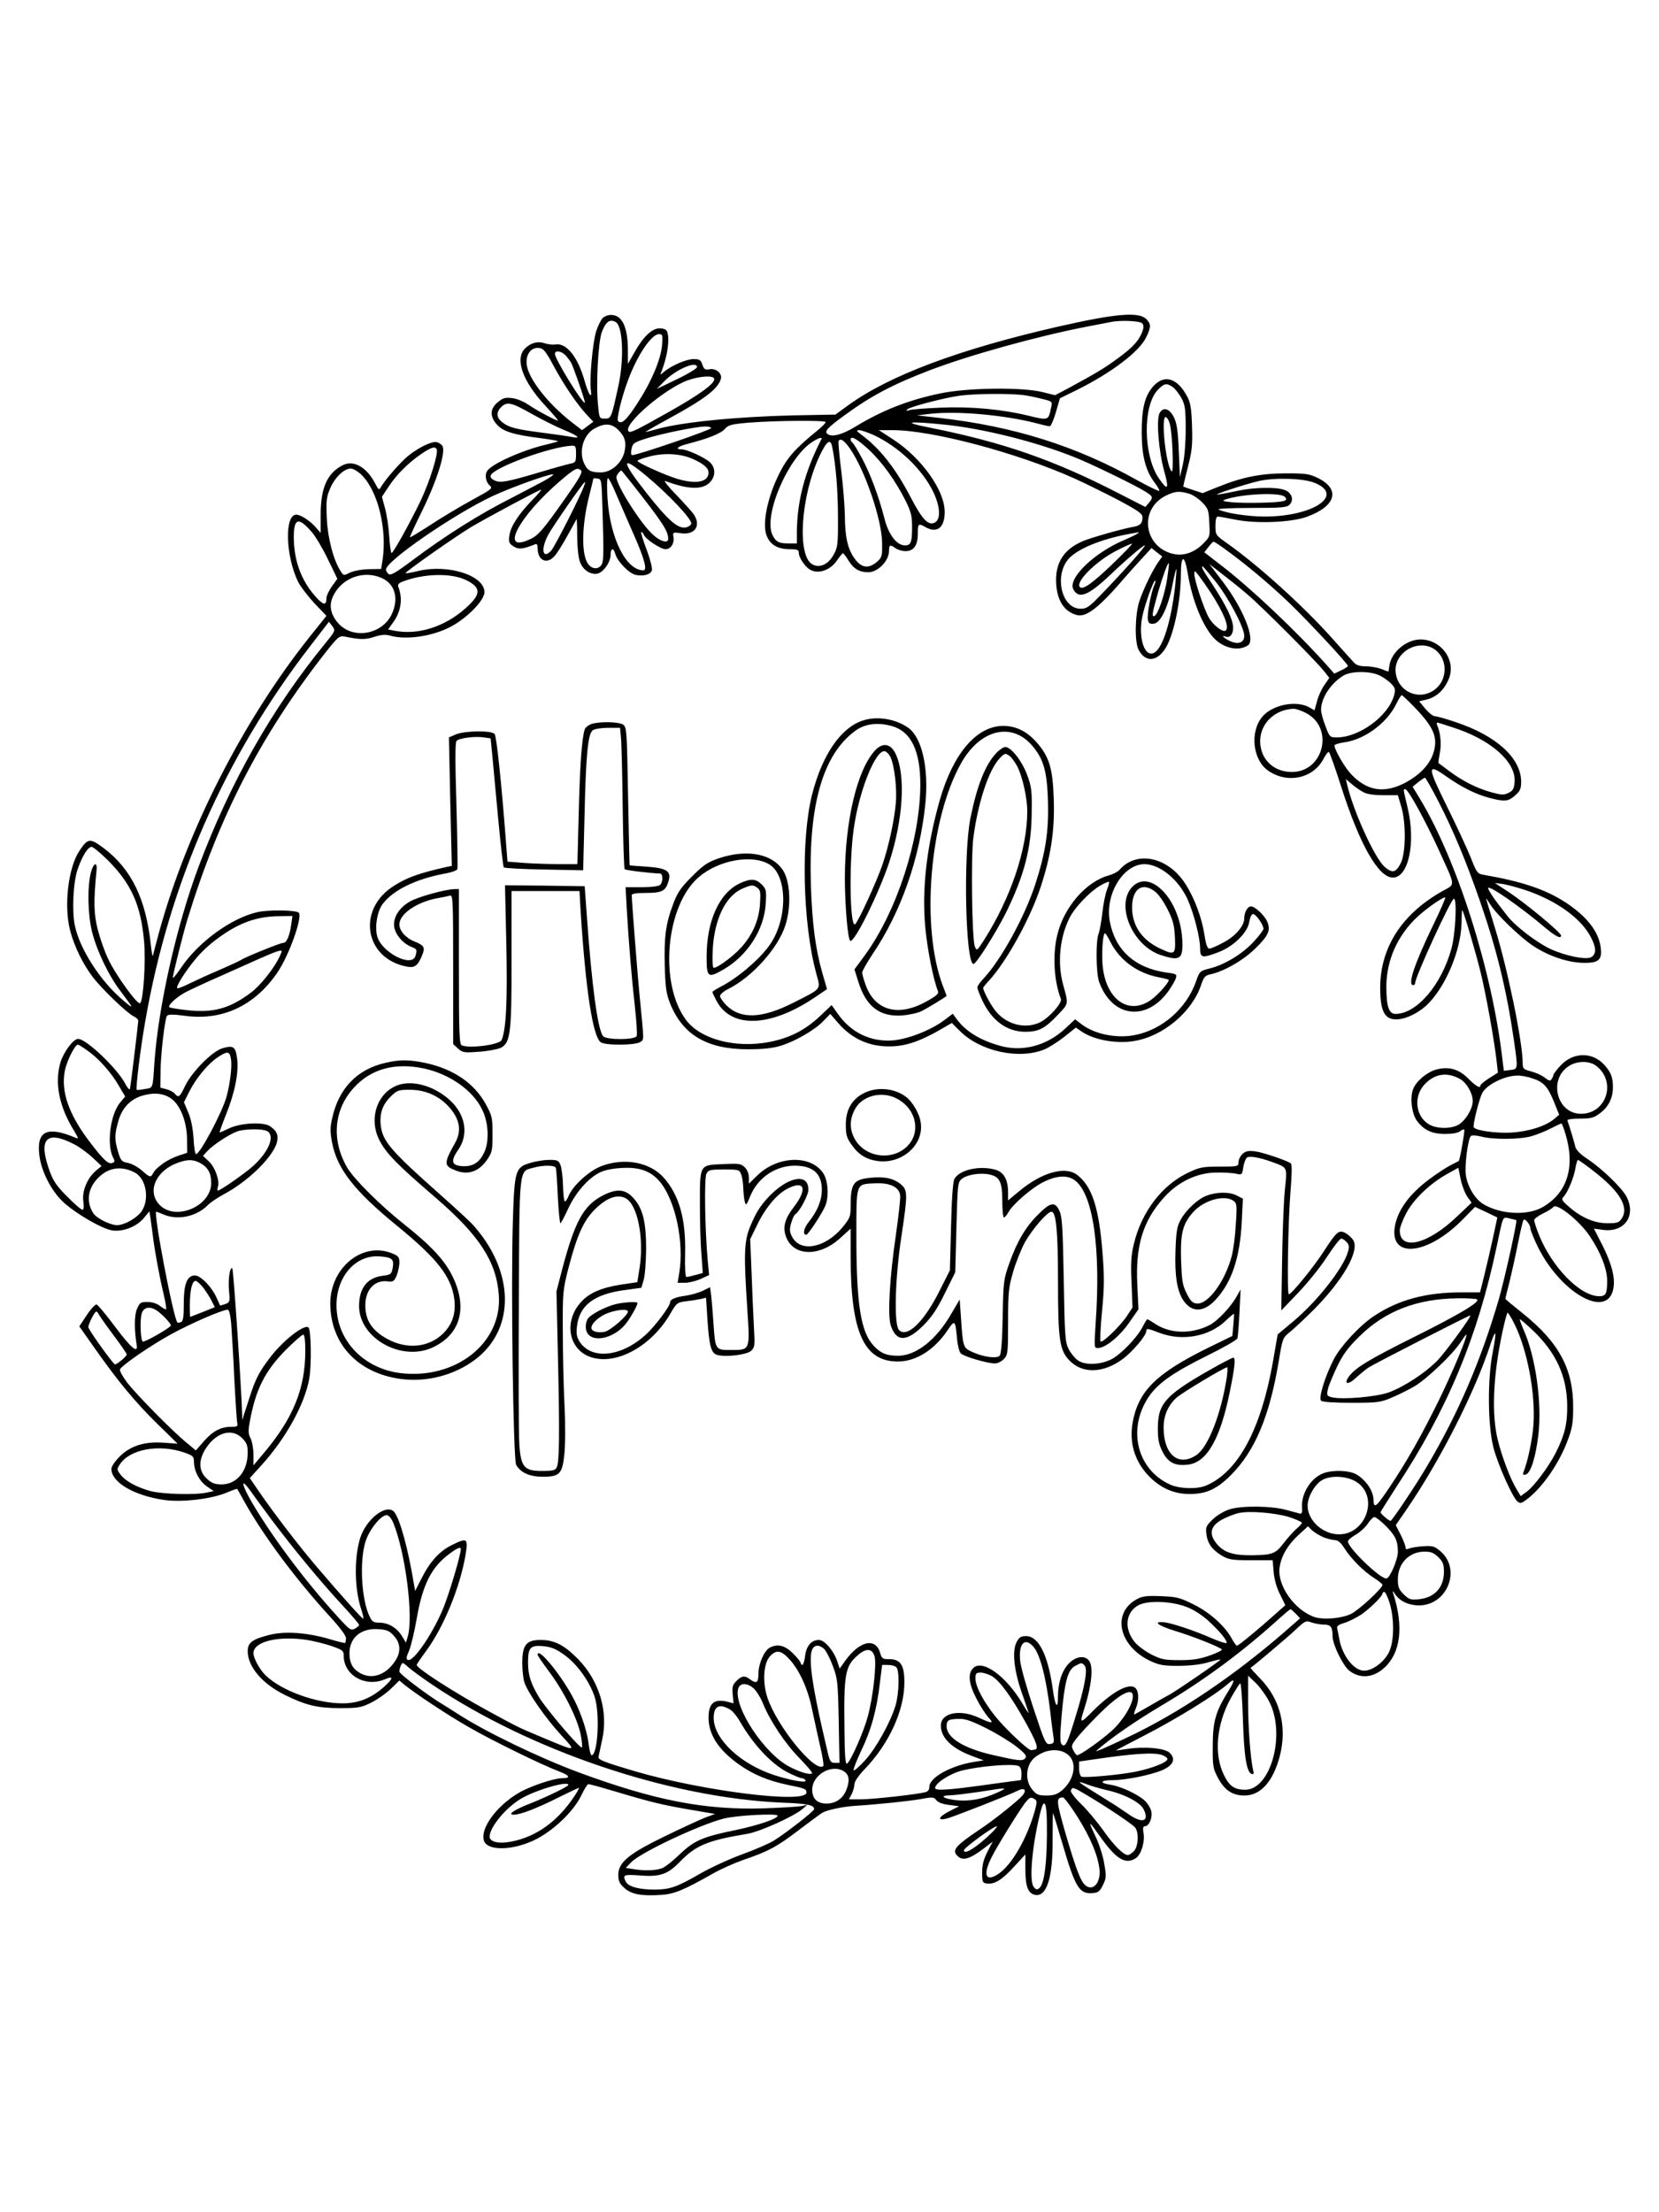 <?xml version="1.0" standalone="no"?>
<!DOCTYPE svg PUBLIC "-//W3C//DTD SVG 20010904//EN"
 "http://www.w3.org/TR/2001/REC-SVG-20010904/DTD/svg10.dtd">
<svg version="1.0" xmlns="http://www.w3.org/2000/svg"
 width="864pt" height="1152pt" viewBox="0 0 864 1152"
 preserveAspectRatio="xMidYMid meet">

<g transform="translate(0,1152) scale(0.1,-0.1)"
fill="#000000" stroke="none">
<path d="M3138 9863 c-9 -10 -24 -40 -33 -68 -18 -55 -36 -249 -28 -305 8 -53
-12 -26 -32 45 -36 128 -96 202 -154 191 -13 -2 -37 1 -53 6 -37 13 -74 3
-104 -27 -54 -54 -12 -172 108 -300 38 -41 67 -75 64 -75 -13 0 -111 53 -155
83 -25 17 -62 32 -85 34 -35 4 -47 1 -74 -22 -40 -33 -42 -72 -6 -114 31 -37
88 -55 224 -72 55 -7 98 -15 96 -17 -2 -2 -31 -10 -65 -18 -84 -19 -207 -68
-264 -104 -39 -25 -47 -35 -47 -60 0 -18 8 -37 19 -47 19 -16 15 -19 -93 -78
-62 -34 -159 -92 -215 -129 -57 -37 -105 -66 -106 -64 -2 2 28 66 66 143 76
156 122 303 103 333 -6 9 -20 18 -32 20 -25 4 -93 -29 -145 -71 -37 -29 -120
-123 -143 -163 -10 -17 -12 -16 -29 16 -44 87 -114 127 -171 97 -80 -41 -113
-117 -114 -252 l0 -100 -23 26 c-30 36 -81 69 -104 69 -62 0 -56 -214 9 -349
12 -24 50 -74 84 -111 l64 -67 -91 -114 c-343 -432 -633 -1001 -778 -1524 -16
-60 -32 -119 -34 -130 -2 -11 -7 12 -11 50 -25 242 -101 400 -247 509 -70 53
-82 51 -125 -14 -59 -88 -82 -287 -49 -415 22 -84 67 -176 119 -244 50 -65
179 -188 213 -204 13 -6 23 -16 23 -23 0 -13 -38 -327 -43 -354 -2 -8 -13 4
-25 27 -42 80 -203 233 -245 233 -25 0 -75 -67 -92 -122 -32 -107 -7 -231 71
-357 23 -38 24 -43 8 -36 -149 63 -205 36 -189 -92 9 -74 52 -165 107 -225 55
-62 218 -159 276 -166 57 -6 124 21 161 65 l29 35 6 -38 c3 -22 8 -61 12 -89
9 -76 34 -211 55 -299 10 -44 17 -82 14 -84 -2 -2 -16 5 -31 17 -17 13 -41 21
-66 21 -36 0 -40 -3 -55 -37 -14 -34 -14 -109 -1 -188 7 -46 -30 -14 -111 94
-47 63 -91 116 -98 118 -6 2 -29 -22 -51 -55 l-39 -59 81 -115 c121 -172 212
-282 328 -395 l103 -101 -70 5 c-101 8 -176 -16 -232 -72 -24 -24 -43 -52 -43
-64 0 -70 117 -139 275 -162 91 -13 239 4 320 36 32 14 60 23 60 22 1 -1 17
-29 35 -62 99 -179 271 -410 449 -604 58 -64 85 -101 83 -115 -1 -11 -3 -21
-5 -22 -1 -1 -40 8 -86 22 -115 33 -229 41 -309 20 -88 -22 -112 -40 -112 -84
0 -81 75 -170 195 -229 107 -53 170 -68 285 -68 95 0 111 3 162 28 32 16 78
48 103 72 l45 44 27 -23 c60 -48 224 -157 338 -222 120 -69 377 -195 468 -229
55 -21 61 -35 14 -35 -43 0 -167 -42 -225 -76 -118 -69 -204 -189 -181 -251
19 -51 143 -50 256 2 98 45 210 150 251 237 15 31 31 57 36 57 6 1 69 -17 140
-38 187 -56 245 -70 391 -95 l129 -22 -49 -18 c-28 -11 -122 -54 -210 -97
-190 -92 -245 -137 -245 -202 0 -31 6 -45 30 -67 36 -34 88 -44 187 -38 72 4
118 22 275 111 42 24 114 56 160 72 130 44 176 69 292 158 60 45 113 85 120
88 25 14 105 31 166 35 127 8 286 25 349 36 57 11 65 10 77 -6 8 -11 32 -21
66 -25 l53 -7 -53 -27 c-58 -30 -62 -51 -8 -36 42 12 325 123 366 144 36 19
50 3 23 -27 -26 -29 -147 -126 -218 -173 -131 -88 -149 -110 -118 -140 26 -27
64 -16 136 39 l47 36 -27 -52 c-20 -39 -28 -68 -28 -108 0 -50 2 -55 23 -58
41 -6 80 18 142 86 l60 65 0 -76 c0 -88 13 -125 48 -134 63 -15 96 89 94 295
0 74 1 132 2 130 2 -1 24 -74 50 -162 67 -229 88 -261 159 -254 26 2 36 10 51
42 18 36 18 46 7 110 -6 39 -27 105 -47 146 -40 85 -37 84 35 -17 78 -108 126
-134 178 -98 27 19 47 87 38 132 -4 24 -2 33 8 33 21 0 40 44 33 77 -4 17 -19
42 -34 56 -35 33 -125 75 -179 83 -60 9 -53 24 11 24 68 0 197 26 259 52 57
25 72 58 39 90 -25 25 -135 35 -225 20 -31 -5 -56 -8 -55 -7 2 2 64 34 139 73
181 93 379 216 446 275 35 31 35 17 1 -38 -67 -107 -82 -159 -82 -285 -1 -107
1 -119 27 -168 34 -64 75 -92 138 -92 84 0 149 72 184 205 39 152 3 296 -102
404 -29 30 -52 55 -50 56 9 4 193 159 234 198 50 47 54 49 84 38 18 -6 47 -11
64 -11 36 0 45 -13 45 -62 0 -41 54 -152 87 -178 54 -42 122 -38 179 12 89 79
106 216 49 393 -4 13 0 10 11 -7 24 -36 71 -58 124 -58 146 0 221 185 114 280
-34 29 -41 31 -93 28 -31 -2 -64 -8 -73 -12 -13 -6 -18 -4 -18 6 0 8 -11 37
-25 65 l-26 51 54 78 c177 258 356 611 437 857 12 38 24 66 27 63 3 -3 -3 -47
-13 -98 -28 -139 -26 -383 4 -497 24 -91 99 -258 125 -280 15 -12 21 -10 51
13 80 61 167 187 211 307 23 61 28 91 28 169 1 200 -73 339 -264 492 -49 39
-89 72 -89 75 0 3 9 41 21 86 11 45 31 135 44 200 13 65 26 122 30 125 8 8 35
-26 35 -44 0 -7 13 -41 29 -76 117 -257 376 -407 404 -234 9 54 -10 126 -57
220 l-45 88 44 -6 c113 -17 178 71 126 172 -24 46 -127 146 -204 197 -38 25
-59 47 -63 64 -5 23 -31 109 -41 136 -2 6 24 10 65 10 60 0 73 4 106 29 44 33
66 79 66 135 0 52 -11 79 -47 118 -63 67 -162 64 -227 -7 -20 -22 -36 -43 -36
-48 0 -4 -4 -13 -9 -21 -7 -12 -14 -10 -37 8 -15 12 -47 26 -71 32 -39 10 -43
14 -43 43 0 111 -79 493 -145 706 -25 80 -45 147 -45 150 0 3 9 -10 20 -28 32
-53 160 -176 228 -220 82 -53 180 -85 260 -86 79 -1 97 16 88 82 -11 82 -72
160 -183 233 -105 68 -227 109 -424 143 -35 6 -38 10 -69 89 -18 45 -73 164
-123 265 -105 212 -106 230 -5 159 81 -57 153 -93 225 -112 80 -21 98 -19 134
13 27 24 31 35 31 75 -3 121 -130 236 -339 306 -50 17 -99 31 -109 31 -11 0
-33 18 -51 39 l-32 39 42 10 c49 13 89 50 112 106 40 96 -38 206 -147 206 -73
0 -151 -65 -162 -135 -2 -16 -5 -31 -5 -32 -1 -1 -17 5 -36 13 -19 7 -55 14
-80 14 -31 0 -51 6 -62 18 -10 11 -63 69 -117 130 -149 167 -385 380 -547 494
-58 41 -59 43 -59 90 0 30 4 48 12 48 6 0 47 -7 91 -16 109 -22 288 -15 371
14 153 55 179 143 61 202 -45 22 -62 25 -165 25 -132 0 -229 -19 -355 -70
l-82 -33 -49 16 c-27 9 -50 17 -51 18 -2 0 9 45 23 100 22 85 25 116 22 214
-3 93 -8 123 -25 155 -52 98 -121 118 -179 51 -43 -50 -59 -117 -58 -246 1
-117 21 -194 70 -257 14 -19 24 -37 21 -39 -3 -3 -54 22 -114 55 -319 179
-644 281 -1033 325 l-115 13 70 8 c139 16 386 -6 552 -49 33 -9 65 -16 70 -16
6 0 20 33 32 73 l21 73 88 43 c179 89 325 199 361 274 27 55 26 71 -1 97 -40
37 -160 27 -458 -41 -515 -118 -876 -253 -1092 -409 l-67 -49 -218 -4 c-300
-7 -591 -36 -717 -73 -27 -8 -52 -14 -55 -14 -3 0 52 32 122 70 187 102 255
154 271 206 9 29 -25 58 -60 51 -22 -4 -28 0 -36 24 -9 25 -15 29 -47 29 -37
0 -117 -35 -155 -68 -18 -16 -19 -16 -11 3 32 83 44 169 29 209 -4 10 -18 16
-39 16 -40 0 -86 -44 -132 -127 l-33 -58 0 70 c0 122 -30 185 -88 185 -16 0
-36 -8 -44 -17z m70 -21 c36 -23 43 -196 12 -334 -36 -165 -37 -168 -70 -168
-28 0 -29 2 -35 66 -12 104 0 332 19 384 21 56 43 71 74 52z m2741 -6 c8 -10
8 -21 1 -41 -18 -48 -48 -82 -123 -137 -70 -52 -114 -79 -262 -159 l-70 -37
-65 16 c-106 27 -395 23 -535 -7 -167 -35 -301 -88 -444 -175 -64 -39 -117
-53 -140 -37 -20 13 -5 31 84 96 140 103 256 164 450 238 208 79 558 176 815
226 58 11 114 22 125 24 50 11 153 6 164 -7z m-2501 -114 c-7 -76 -57 -193
-129 -303 -58 -89 -82 -110 -100 -92 -9 9 16 116 51 211 49 133 123 242 162
242 19 0 20 -5 16 -58z m-565 -107 c55 -102 124 -203 174 -256 l33 -35 -29
-22 -30 -22 -53 41 c-125 97 -227 228 -235 301 -6 53 23 91 65 86 22 -2 35
-18 75 -93z m64 53 c11 -13 23 -29 27 -36 12 -21 76 -206 72 -209 -10 -10
-156 227 -156 254 0 21 35 15 57 -9z m683 -60 c-1 -7 -48 -36 -105 -63 l-104
-50 37 38 c60 63 173 111 172 75z m90 -62 c0 -25 -74 -79 -231 -168 -172 -97
-206 -114 -215 -105 -34 33 186 223 309 267 65 23 137 26 137 6z m2388 -42
c12 -8 32 -34 45 -57 19 -37 22 -57 22 -162 0 -71 -6 -146 -15 -185 l-15 -65
-6 136 c-4 104 -10 145 -25 175 -23 47 -56 57 -75 23 -18 -34 -5 -197 24 -302
27 -97 19 -106 -29 -36 -80 119 -83 375 -5 458 33 35 47 38 79 15z m-767 -43
c31 -5 75 -15 98 -21 41 -11 42 -12 35 -43 -14 -67 -13 -67 -117 -42 -140 34
-299 49 -461 42 -77 -3 -150 -9 -161 -13 -14 -5 -17 -4 -10 4 12 13 186 59
270 71 83 12 278 13 346 2z m-2572 -96 c53 -30 126 -66 161 -81 78 -31 101
-50 50 -40 -19 4 -87 14 -150 22 -142 18 -180 28 -214 55 -31 24 -33 52 -6 79
30 30 53 25 159 -35z m3323 -51 c14 -49 22 -261 10 -249 -30 28 -58 292 -30
283 7 -3 16 -18 20 -34z m-1792 8 c0 -5 -19 -24 -42 -43 -118 -96 -160 -143
-204 -234 -55 -114 -82 -239 -65 -303 15 -54 56 -82 124 -82 38 0 47 -3 47
-17 0 -30 38 -83 68 -94 43 -17 98 5 130 51 15 22 29 39 32 39 3 0 16 -17 29
-38 27 -44 57 -61 104 -61 50 1 107 60 107 111 0 32 6 35 34 14 11 -8 34 -15
52 -15 43 0 64 30 64 92 0 52 3 54 40 33 60 -34 100 -3 100 79 0 112 -120 281
-269 378 l-74 48 72 0 c205 0 645 -117 943 -250 58 -26 163 -78 232 -114 103
-55 126 -71 126 -89 0 -34 -12 -45 -55 -52 -54 -10 -210 -54 -253 -72 -96 -40
-142 -106 -142 -202 0 -101 39 -166 109 -184 49 -12 114 38 247 193 22 25 41
47 44 50 3 3 26 28 51 56 l46 50 28 -22 28 -22 -20 -28 c-30 -42 -78 -141 -99
-204 -23 -70 -26 -214 -4 -254 34 -65 93 -63 137 4 44 64 83 248 83 388 0 105
19 107 36 5 23 -140 78 -274 136 -336 51 -53 128 -70 177 -38 42 27 -23 191
-133 335 l-68 89 63 -49 c35 -27 96 -75 134 -108 77 -65 363 -352 403 -404
l25 -32 -26 -38 c-14 -20 -32 -58 -38 -84 l-13 -47 -30 17 c-71 37 -195 10
-245 -54 -62 -79 -46 -221 32 -276 99 -71 235 -43 289 59 12 23 25 40 29 37 4
-2 33 -84 64 -181 96 -301 194 -473 269 -473 82 0 120 183 77 363 -24 103 -24
97 -12 97 15 0 104 -163 175 -318 88 -194 87 -174 19 -212 -211 -118 -324
-293 -325 -502 0 -116 20 -162 74 -166 46 -4 111 24 161 67 100 89 186 287
189 439 0 34 2 62 3 62 6 0 65 -200 94 -315 29 -116 73 -360 86 -476 l6 -55
-46 -29 c-25 -16 -45 -33 -45 -37 0 -18 -22 -6 -63 35 -49 50 -102 65 -168 47
-47 -13 -102 -59 -119 -100 -18 -44 -8 -129 19 -166 36 -49 78 -69 147 -69 38
0 67 5 78 14 9 8 19 11 22 8 4 -4 -23 -158 -29 -163 -1 -1 -21 -11 -43 -22
-23 -12 -73 -45 -112 -74 -105 -79 -164 -162 -178 -247 -27 -169 174 -146 356
41 l62 63 58 -27 58 -28 -23 -108 c-13 -59 -33 -146 -45 -194 l-22 -88 -97 0
c-186 0 -330 -39 -458 -125 -74 -50 -169 -153 -206 -222 -46 -89 -81 -203 -67
-217 7 -7 67 -11 158 -11 136 0 152 2 210 27 34 14 88 41 119 59 65 39 197
165 238 227 15 23 29 42 31 42 11 0 -68 -189 -141 -339 -92 -187 -165 -316
-255 -451 -75 -112 -85 -119 -87 -69 -1 45 -38 100 -87 130 -37 23 -131 26
-179 5 -62 -26 -111 -106 -106 -175 2 -27 -1 -35 -11 -33 -8 2 -42 11 -75 20
-75 20 -224 22 -289 3 -29 -9 -64 -29 -89 -52 -36 -35 -39 -42 -34 -78 6 -50
31 -83 82 -113 35 -20 53 -23 151 -23 l112 0 5 -60 c3 -37 15 -82 33 -117 l28
-57 -54 -48 c-86 -77 -190 -163 -198 -163 -4 0 -16 17 -27 37 -35 65 -115 137
-199 178 -70 35 -87 40 -170 43 -75 3 -97 0 -126 -16 -131 -72 -94 -243 70
-321 48 -22 68 -26 150 -26 61 1 116 7 154 19 32 9 60 16 62 14 3 -4 -218
-156 -264 -182 -12 -6 -56 -31 -99 -56 -43 -25 -81 -46 -85 -48 -4 -2 -1 13 8
33 18 44 15 94 -7 108 -35 22 -122 -27 -219 -125 -64 -65 -68 -64 -46 4 42
131 52 231 27 261 -23 29 -70 21 -106 -17 -35 -38 -55 -99 -55 -170 0 -73 -15
-53 -27 37 -25 179 -74 277 -139 277 -28 0 -36 -6 -50 -32 -23 -45 -14 -141
25 -256 18 -51 35 -101 38 -110 3 -9 -12 12 -33 48 -85 142 -205 229 -254 185
-31 -28 -26 -82 16 -162 19 -37 47 -80 61 -96 33 -34 20 -34 -49 -2 -99 46
-198 26 -198 -41 0 -63 56 -118 159 -157 l64 -24 -44 -7 c-125 -19 -239 -82
-239 -131 0 -15 -7 -25 -22 -28 -47 -12 -275 -37 -335 -37 l-62 0 15 28 c7 15
14 38 14 51 0 14 20 43 53 78 127 132 207 306 207 452 0 91 -20 121 -80 121
-33 0 -38 3 -46 32 -24 82 -106 64 -181 -39 l-30 -42 -13 39 c-18 54 -66 110
-95 110 -39 0 -66 -31 -72 -83 -3 -26 -10 -47 -14 -47 -5 0 -9 5 -9 10 0 6
-18 28 -40 50 -42 42 -80 51 -121 30 -29 -16 -59 -84 -59 -135 0 -48 -10 -55
-44 -30 -27 21 -43 19 -71 -9 -20 -20 -23 -31 -19 -70 l4 -46 -27 7 c-72 19
-102 -4 -103 -80 0 -89 50 -167 155 -243 77 -55 154 -87 259 -109 89 -18 96
-21 96 -40 0 -59 -535 7 -889 110 -166 49 -196 61 -194 76 2 8 10 48 19 89 33
148 -15 307 -126 421 -71 72 -123 99 -194 99 -75 0 -96 -26 -96 -120 0 -37 5
-82 11 -101 18 -54 111 -187 190 -273 83 -90 85 -90 -96 -14 -131 55 -124 52
-275 134 -184 100 -380 226 -380 244 0 3 23 37 51 75 91 125 174 328 203 495
15 90 10 94 -69 55 -65 -31 -115 -86 -160 -175 l-33 -65 -7 40 c-29 176 -70
328 -100 369 -38 51 -149 -33 -180 -136 -32 -107 -29 -269 9 -377 7 -23 11
-41 7 -40 -7 1 -112 118 -239 267 -91 106 -225 281 -302 393 l-49 72 60 66
c129 142 227 321 250 454 12 72 9 250 -4 264 -21 20 -134 -68 -201 -157 -55
-71 -77 -115 -104 -200 -12 -36 -25 -78 -31 -95 l-9 -30 -1 30 c-4 142 -45
752 -51 759 -13 13 -23 -59 -17 -120 5 -52 4 -56 -20 -65 -14 -5 -26 -8 -27
-7 -1 2 -9 20 -18 40 -28 61 -87 120 -117 116 -39 -5 -54 -47 -54 -150 0 -69
-3 -88 -15 -93 -8 -3 -16 -4 -18 -2 -21 21 -127 577 -110 577 2 0 20 -7 39
-15 73 -31 170 -10 228 48 14 15 52 40 83 57 122 64 250 187 276 264 13 41 3
67 -35 92 -36 23 -156 16 -214 -13 -25 -12 -46 -21 -47 -20 -2 1 13 42 32 90
47 116 68 222 59 293 -8 64 -19 72 -77 55 -53 -16 -156 -120 -193 -194 -29
-61 -35 -66 -55 -42 -7 8 -27 19 -44 23 l-31 8 1 80 c0 88 22 274 33 293 6 9
27 10 95 1 194 -26 361 52 479 223 62 89 134 293 113 314 -13 14 -159 16 -215
3 -135 -30 -309 -156 -399 -291 -23 -34 -42 -57 -42 -50 0 15 56 239 77 306
165 537 382 956 715 1383 69 87 75 92 103 87 79 -16 107 -17 153 -2 37 12 58
14 83 7 80 -23 209 -6 304 40 88 42 188 141 188 186 0 87 -187 147 -343 111
-36 -9 -66 -14 -68 -12 -5 5 261 192 343 241 90 53 354 194 363 194 4 0 -16
-24 -44 -52 -74 -76 -115 -140 -121 -186 -5 -35 -2 -42 21 -57 27 -18 49 -15
114 11 8 4 12 -4 12 -21 0 -63 47 -86 87 -42 12 12 42 60 68 107 25 46 47 85
48 87 1 1 3 -40 3 -90 0 -51 6 -109 13 -129 14 -43 51 -70 89 -66 32 4 72 59
72 99 0 35 15 38 24 6 9 -38 72 -104 107 -111 42 -8 77 2 84 24 3 10 -9 59
-28 109 -19 50 -31 91 -27 91 4 0 10 -7 13 -15 9 -23 88 -75 113 -75 28 0 48
32 41 66 -4 22 -2 23 40 17 72 -10 105 39 67 97 -9 14 -51 60 -93 104 -42 43
-67 75 -56 71 115 -43 189 -47 229 -10 32 30 35 76 5 106 -25 25 -121 69 -149
69 -38 0 -20 16 33 29 105 27 172 54 192 77 18 21 33 25 125 33 140 11 400 13
400 3z m616 -13 c201 -20 476 -88 683 -171 81 -32 310 -143 366 -178 40 -25
42 -30 18 -59 l-18 -21 -135 69 c-343 177 -609 269 -997 346 -137 27 -103 33
83 14z m-1696 -28 c36 -36 44 -67 31 -119 -16 -56 -69 -102 -121 -102 -52 0
-68 8 -85 41 -34 65 -8 157 54 189 52 28 87 25 121 -9z m484 10 c5 -8 -383
-141 -411 -141 -7 0 -8 12 -4 32 6 30 12 34 81 56 76 24 253 60 302 61 15 1
29 -3 32 -8z m845 -36 c133 -62 256 -180 313 -300 35 -75 38 -139 7 -156 -34
-18 -65 14 -125 129 -79 152 -161 257 -259 329 -26 19 -27 22 -10 23 11 0 44
-12 74 -25z m-271 -22 c-87 -169 -127 -323 -128 -485 l0 -58 -39 0 c-54 0 -69
7 -87 42 -52 100 82 411 210 489 32 20 50 24 44 12z m245 -53 c70 -65 139
-160 194 -269 27 -55 33 -77 33 -133 0 -83 -6 -98 -37 -98 -43 0 -86 56 -107
141 -30 116 -73 231 -117 313 -22 42 -45 78 -50 82 -5 3 -9 9 -9 15 0 22 32 5
93 -51z m-95 2 c79 -116 165 -370 166 -490 1 -69 -1 -75 -27 -98 -44 -37 -81
-32 -116 17 -36 49 -51 114 -51 227 -1 48 -9 152 -19 232 -10 80 -16 148 -14
153 10 17 30 4 61 -41z m-94 11 c19 -93 30 -228 30 -363 1 -141 -1 -159 -21
-196 -28 -53 -74 -74 -112 -53 -81 45 -61 353 36 562 38 81 58 96 67 50z
m-1334 -37 c0 -42 -2 -45 -32 -51 -18 -4 -87 -23 -153 -43 -175 -52 -209 -58
-239 -44 -17 8 -24 17 -20 27 16 41 311 149 422 154 20 1 22 -4 22 -43z m-726
25 c11 -18 -35 -167 -84 -270 -57 -118 -142 -271 -151 -271 -3 0 -9 39 -12 88
-3 48 -13 114 -22 146 l-16 59 35 53 c43 65 104 125 170 170 52 35 71 41 80
25z m1334 -51 c56 -25 82 -47 82 -71 0 -49 -63 -62 -161 -33 -62 18 -209 84
-209 94 0 4 28 14 63 23 76 20 162 15 225 -13z m-241 -89 c112 -93 233 -221
233 -246 0 -8 -11 -17 -25 -21 -42 -11 -94 34 -209 180 -134 170 -133 199 1
87z m-1483 5 c85 -85 133 -283 108 -445 l-7 -44 -65 -1 c-37 -1 -79 -9 -98
-18 -31 -16 -33 -16 -47 6 -38 58 -68 171 -73 276 -4 94 -2 112 18 158 25 57
72 102 107 102 12 0 38 -15 57 -34z m1143 23 c8 -8 -14 -46 -78 -137 -124
-176 -146 -202 -195 -223 -153 -68 -50 124 165 308 76 65 89 71 108 52z m270
-74 c156 -199 183 -241 183 -281 0 -25 -39 -15 -79 21 -64 58 -191 258 -191
301 0 9 20 34 26 34 1 0 28 -34 61 -75z m-467 19 c-36 -19 -108 -57 -160 -84
-173 -87 -349 -198 -524 -329 -85 -64 -112 -79 -122 -70 -8 6 -14 17 -14 23 0
44 349 285 552 381 93 44 289 115 318 115 8 0 -14 -16 -50 -36z m308 -154 c7
-236 6 -268 -8 -285 -17 -20 -43 -19 -63 3 -41 45 -39 203 3 366 11 44 20 81
20 83 0 3 10 3 22 1 21 -3 21 -8 26 -168z m71 87 c19 -45 61 -141 93 -214 54
-122 70 -183 49 -183 -90 0 -173 165 -187 373 -4 61 -3 107 2 107 5 0 24 -37
43 -83z m3639 58 c156 -64 -10 -175 -263 -175 -85 0 -207 19 -239 37 -8 4 68
8 169 8 159 0 187 2 201 17 25 25 11 64 -27 77 -45 16 -162 13 -244 -5 -38 -8
-83 -17 -100 -19 -48 -8 143 55 215 71 86 18 232 13 288 -11z m-3805 -12 c-18
-53 -154 -321 -173 -341 -44 -47 -55 8 -15 83 23 43 184 275 191 275 2 0 1 -8
-3 -17z m3147 -43 c20 -5 51 -26 70 -45 32 -33 35 -41 38 -108 4 -72 4 -72
-34 -110 -43 -43 -97 -62 -146 -53 -160 30 -191 233 -46 305 48 23 67 25 118
11z m501 -17 c22 -22 -1 -28 -128 -31 -115 -3 -214 5 -187 15 84 31 290 41
315 16z m-5066 -185 c20 -24 58 -88 84 -143 l48 -99 -29 -40 c-15 -21 -28 -49
-28 -62 0 -39 -17 -36 -59 12 -73 83 -110 185 -111 305 0 102 24 109 95 27z
m4300 -6 c-6 -5 -35 -19 -65 -32 -160 -66 -301 -202 -270 -259 28 -53 78 -33
195 78 83 79 168 151 177 151 10 0 -119 -145 -233 -262 -57 -59 -70 -68 -101
-68 -104 0 -141 185 -55 268 55 52 180 100 327 125 14 2 27 5 30 6 2 0 0 -3
-5 -7z m465 -89 c102 -74 227 -179 329 -277 104 -101 301 -313 301 -324 -1 -4
-16 -14 -36 -23 l-35 -17 -37 42 c-156 175 -395 401 -547 518 l-93 72 21 27
c12 16 24 28 27 28 4 1 35 -20 70 -46z m-600 -74 c-104 -99 -151 -132 -166
-116 -25 25 79 130 184 186 42 22 82 40 87 40 6 0 -42 -49 -105 -110z m289
-70 c-13 -87 -49 -191 -67 -197 -15 -5 -12 12 19 123 25 86 51 157 56 152 2
-3 -2 -37 -8 -78z m249 -14 c68 -84 152 -242 152 -286 0 -37 -34 -48 -79 -25
-31 16 -43 30 -18 21 23 -9 40 13 39 49 -2 43 -36 113 -108 223 -51 76 -60 93
-50 93 2 0 31 -34 64 -75z m-208 -28 c-21 -184 -65 -323 -109 -346 -49 -27
-83 73 -63 183 12 62 61 200 69 193 2 -3 -1 -15 -7 -28 -16 -37 -37 -150 -32
-176 4 -19 10 -23 31 -21 35 4 74 85 97 201 9 48 19 86 20 84 2 -2 -1 -42 -6
-90z m186 -34 c68 -106 97 -177 78 -196 -13 -13 -64 25 -88 66 -26 46 -76 195
-76 229 0 19 3 17 26 -13 14 -19 41 -57 60 -86z m-4318 77 c69 -31 90 -105 53
-187 -50 -108 -203 -135 -280 -48 -42 49 -50 98 -22 149 47 89 158 127 249 86z
m438 -10 c82 -40 81 -74 -2 -148 -109 -97 -249 -141 -372 -116 l-31 6 23 32
c44 58 55 127 31 188 -5 13 0 21 21 29 111 43 252 46 330 9z m-735 -334 c-276
-338 -493 -722 -657 -1160 -115 -307 -209 -725 -230 -1021 -9 -138 -6 -129
-50 -136 -21 -4 -40 -6 -42 -4 -6 6 19 213 44 354 124 720 415 1382 863 1961
l94 122 18 -23 c17 -23 16 -24 -40 -93z m5768 -20 c83 -44 87 -169 6 -222 -85
-56 -195 3 -197 106 -1 92 108 158 191 116z m-271 -145 c20 -10 47 -30 59 -43
20 -21 21 -29 13 -60 -30 -107 -181 -218 -298 -218 -36 0 -38 2 -59 59 -13 32
-23 70 -23 85 0 60 50 137 115 177 41 26 143 26 193 0z m173 -158 c108 -111
130 -164 103 -247 -20 -61 -75 -116 -153 -156 -105 -52 -192 -38 -273 47 -34
35 -88 128 -88 151 0 5 22 12 49 16 107 14 224 100 273 201 12 25 25 45 28 45
3 0 31 -26 61 -57z m-561 -35 c150 -76 95 -308 -72 -308 -86 0 -151 54 -163
134 -16 102 62 190 170 195 12 1 41 -9 65 -21z m760 -74 c200 -62 336 -180
328 -286 -3 -36 -8 -45 -32 -57 -25 -12 -37 -11 -88 3 -76 21 -148 57 -218
109 -30 23 -57 42 -58 43 -2 2 1 24 6 51 10 45 5 104 -13 146 -5 12 -3 16 6
13 8 -2 39 -12 69 -22z m-67 -391 c77 -151 140 -301 213 -511 88 -253 140
-464 179 -733 21 -148 21 -146 -19 -151 l-34 -4 -7 56 c-53 463 -236 1040
-431 1362 l-37 61 29 24 c16 12 32 23 35 23 4 0 36 -57 72 -127z m-391 51 c18
-10 57 -15 103 -15 l75 0 17 -57 c26 -83 25 -244 -2 -297 -25 -49 -43 -54 -83
-20 -51 43 -164 290 -196 429 l-7 29 32 -27 c17 -15 45 -34 61 -42z m-6538
-356 c120 -121 169 -231 186 -416 10 -107 -3 -309 -20 -326 -12 -12 -126 144
-166 229 -19 39 -43 108 -55 155 -21 81 -22 149 -6 310 4 46 -17 36 -30 -15
-19 -76 -16 -219 7 -310 26 -100 86 -226 149 -308 70 -93 71 -96 13 -47 -117
98 -226 266 -252 389 -16 76 -9 230 15 296 23 67 53 115 72 115 8 0 48 -33 87
-72z m7386 -155 c160 -55 286 -147 336 -245 28 -54 28 -85 2 -102 -26 -16
-136 6 -215 43 -72 34 -185 121 -224 173 -13 17 -33 43 -44 57 -25 31 -55 78
-55 86 0 20 165 -94 295 -204 56 -47 85 -62 85 -43 0 16 -187 171 -281 232
l-64 42 45 -6 c24 -4 78 -19 120 -33z m-484 -176 c-100 -207 -137 -317 -106
-317 6 0 10 5 10 11 0 31 187 439 202 439 17 0 8 -184 -13 -260 -52 -189 -180
-339 -291 -340 -35 0 -48 39 -48 144 1 136 58 264 160 360 49 46 140 109 147
102 2 -2 -25 -65 -61 -139z m-5949 0 c-9 -62 -24 -97 -42 -97 -16 0 -200 -75
-220 -89 -5 -4 -55 -27 -110 -51 -55 -23 -126 -56 -159 -72 -32 -16 -60 -27
-63 -24 -8 8 40 85 93 149 25 32 74 78 108 103 115 87 210 122 330 123 l69 1
-6 -43z m-59 -164 c-24 -57 -101 -155 -151 -192 -112 -84 -198 -107 -336 -91
-46 5 -86 12 -89 15 -10 10 42 57 90 81 26 13 109 52 185 85 339 152 320 145
301 102z m-1004 -493 c57 -38 128 -118 166 -186 l32 -54 -26 -31 c-52 -62 -72
-222 -36 -289 9 -16 8 -22 -5 -26 -20 -8 -45 14 -115 106 -112 146 -154 266
-132 376 11 51 52 134 68 134 3 0 25 -13 48 -30z m749 -45 c6 -38 -4 -125 -23
-195 -21 -79 -138 -300 -159 -300 -5 0 -11 37 -13 83 -4 54 -13 101 -28 135
l-22 52 27 54 c35 70 96 144 147 179 53 35 64 34 71 -8z m7111 -36 c106 -83
52 -249 -80 -249 -128 0 -172 183 -61 250 43 27 107 26 141 -1z m-710 -68 c34
-19 66 -74 66 -115 0 -43 -44 -111 -82 -127 -45 -19 -108 -16 -146 6 -72 43
-82 150 -19 212 52 53 115 61 181 24z m378 3 c58 -19 79 -43 112 -124 l26 -65
-27 -23 c-47 -38 -132 -64 -222 -70 -80 -4 -185 10 -196 28 -6 9 29 151 45
179 23 43 115 89 181 90 19 1 56 -6 81 -15z m-7090 -105 c47 -34 80 -118 82
-206 l1 -76 -45 -15 c-25 -8 -61 -26 -80 -40 -35 -26 -43 -34 -59 -62 -7 -11
-17 -7 -49 22 -22 20 -55 38 -75 42 -33 6 -38 11 -52 58 -19 65 -19 88 1 159
20 71 64 117 131 135 57 16 107 10 145 -17z m7260 -181 c53 -172 12 -308 -116
-383 -80 -47 -222 -40 -313 16 -42 26 -81 92 -89 150 -7 48 11 188 26 203 5 5
28 4 56 -3 62 -16 197 -15 259 2 28 8 73 26 100 40 28 14 53 26 56 27 3 0 13
-24 21 -52z m-6761 12 c43 -24 10 -107 -74 -183 -41 -37 -170 -127 -182 -127
-4 0 -4 9 0 20 10 32 -15 102 -47 132 l-31 29 24 26 c29 31 112 86 154 101 39
14 131 15 156 2z m-1008 -67 c27 -13 71 -45 98 -70 l48 -45 -29 -24 c-45 -38
-74 -107 -66 -160 4 -29 2 -44 -5 -44 -6 0 -41 30 -78 68 -52 51 -73 81 -90
127 -64 172 -23 222 122 148z m657 -98 c42 -22 60 -53 60 -105 0 -124 -191
-202 -272 -111 -63 70 -14 176 98 216 51 18 78 18 114 0z m7259 -43 c137 -106
186 -188 147 -247 -14 -22 -24 -25 -74 -25 -68 0 -136 29 -200 85 -39 34 -42
39 -28 54 22 24 53 100 61 149 4 23 10 42 13 42 4 -1 40 -26 81 -58z m-7597
-8 c59 -31 78 -138 36 -201 -25 -36 -90 -73 -129 -73 -36 1 -105 35 -123 62
-39 60 -29 132 28 187 53 52 119 61 188 25z m6940 -126 l22 -31 -75 -71 c-153
-147 -299 -182 -299 -73 0 13 14 52 32 86 38 74 121 154 210 205 l63 35 12
-60 c7 -33 23 -74 35 -91z m638 -206 c57 -85 90 -171 90 -231 0 -68 -7 -81
-41 -81 -100 0 -248 152 -316 324 -13 33 -23 65 -23 72 0 7 20 22 44 34 24 11
50 27 56 35 18 22 137 -73 190 -153z m-383 84 c6 -5 -62 -311 -91 -411 -94
-322 -211 -594 -374 -870 -56 -96 -183 -285 -190 -285 -10 1 -52 37 -52 45 0
3 38 63 83 133 265 402 423 781 522 1252 35 165 29 153 67 145 18 -4 34 -8 35
-9z m-6842 -347 c14 -18 34 -48 45 -69 l19 -37 -65 -26 -64 -25 -1 26 c-3 100
9 162 30 162 5 0 21 -14 36 -31z m6638 -66 c14 -14 -95 -79 -328 -195 -236
-118 -304 -159 -339 -205 -30 -40 -7 -48 33 -10 20 18 50 43 67 55 25 17 523
272 531 272 11 0 -129 -191 -170 -234 -64 -65 -170 -135 -252 -166 -63 -24
-245 -40 -300 -26 -24 6 -26 10 -20 39 3 18 25 70 47 117 32 67 57 101 117
160 133 132 300 197 512 199 53 1 99 -2 102 -6z m-6873 -60 c28 -20 69 -64 70
-75 0 -11 -140 -91 -147 -84 -12 12 -15 120 -4 149 12 32 44 36 81 10z m384
-65 c3 -40 11 -167 16 -283 6 -115 13 -220 15 -232 5 -21 1 -23 -30 -23 -54 0
-97 -22 -143 -75 l-42 -48 -47 39 c-73 59 -263 252 -312 316 -23 31 -40 62
-36 68 15 24 159 123 266 182 100 55 265 127 295 128 7 0 14 -28 18 -72z
m-691 50 c3 -7 37 -56 76 -108 39 -52 71 -98 71 -103 0 -10 -50 -52 -61 -52
-9 0 -139 181 -139 194 0 16 33 81 41 81 4 0 9 -6 12 -12z m7372 -48 c69 -136
113 -368 101 -532 -6 -77 -30 -190 -51 -242 -6 -14 -4 -17 10 -15 26 5 53 89
67 209 19 166 -14 403 -77 545 -13 30 -22 55 -19 55 3 0 33 -26 66 -57 122
-116 179 -240 180 -393 1 -94 -13 -153 -60 -246 -38 -74 -111 -172 -151 -202
l-31 -23 -20 33 c-35 57 -79 174 -101 265 -29 124 -24 303 16 510 16 83 33
149 37 147 5 -3 19 -27 33 -54z m-6295 -147 c-1 -196 -63 -348 -217 -531 l-53
-63 0 56 c0 31 -7 69 -15 85 -12 23 -13 39 -4 87 30 166 78 262 185 371 45 45
87 82 93 82 7 0 11 -29 11 -87z m-329 -452 c24 -24 29 -38 29 -76 0 -96 -57
-165 -136 -165 -34 0 -51 6 -76 29 -44 39 -46 98 -5 160 55 83 135 105 188 52z
m-298 -76 c41 -15 47 -20 47 -46 0 -48 28 -102 67 -129 l36 -25 -34 -7 c-59
-14 -231 -9 -294 7 -73 20 -132 52 -158 87 -19 25 -19 28 -3 52 52 80 205 108
339 61z m6110 -158 c107 -81 37 -267 -99 -267 -85 0 -164 72 -164 149 0 45 35
108 73 132 48 30 142 23 190 -14z m-5654 -197 c106 -141 249 -315 364 -439 48
-52 87 -98 87 -102 0 -5 -10 -13 -21 -20 -19 -10 -26 -6 -58 27 -173 184 -360
429 -476 625 -57 97 -65 141 -12 67 17 -24 69 -95 116 -158z m5295 20 c36 -12
66 -25 66 -30 0 -4 -13 -19 -29 -32 -16 -14 -45 -47 -66 -74 -42 -55 -57 -61
-164 -63 -95 -1 -145 14 -181 56 -48 54 -37 99 30 133 22 11 57 25 77 30 55
14 190 3 267 -20z m-4667 -27 c64 -154 108 -494 76 -597 l-9 -30 -21 35 c-27
43 -71 69 -117 69 -29 0 -38 5 -49 28 -45 87 -56 293 -23 396 21 63 80 136
110 136 10 0 23 -15 33 -37z m5169 -18 c51 -51 64 -79 64 -136 0 -40 -42 -139
-60 -139 -35 0 -200 160 -200 193 0 7 18 22 40 35 22 12 50 38 63 57 12 19 28
35 35 35 7 0 33 -20 58 -45z m-324 -60 c21 -8 48 -15 60 -15 16 0 31 -13 50
-43 35 -55 100 -120 155 -155 24 -15 43 -31 43 -35 0 -18 -126 -134 -165 -152
-50 -23 -141 -31 -188 -16 -104 35 -196 164 -183 258 8 59 42 118 101 172 l47
43 21 -21 c12 -11 39 -27 59 -36z m-4492 -61 c0 -32 -66 -252 -97 -322 -58
-133 -151 -266 -178 -256 -11 4 -10 13 5 47 10 23 28 98 40 167 31 180 78 272
174 341 37 28 56 35 56 23z m5091 -43 c24 -24 29 -38 29 -76 0 -82 -49 -135
-131 -143 -43 -4 -51 -1 -79 26 -25 25 -30 38 -30 78 0 83 58 143 138 144 35
0 49 -6 73 -29z m-254 -238 c26 -86 24 -206 -5 -260 -27 -51 -85 -93 -128 -93
-53 0 -114 79 -129 165 -4 22 -9 47 -11 56 -3 11 7 19 38 28 23 7 62 27 87 43
46 32 111 96 111 110 0 4 4 8 10 8 5 0 17 -26 27 -57z m-1055 -22 c34 -13 81
-43 113 -73 58 -53 101 -106 92 -114 -3 -3 -36 8 -74 24 -88 39 -209 80 -250
84 -62 6 -33 -17 54 -44 90 -27 232 -83 246 -97 4 -4 -23 -18 -60 -31 -53 -19
-88 -25 -158 -25 -80 0 -96 3 -150 30 -32 17 -72 46 -87 66 -55 69 -46 153 21
190 49 26 172 22 253 -10z m567 -35 l22 -23 -81 -71 c-269 -233 -552 -424
-822 -551 -116 -55 -168 -77 -158 -68 72 64 202 154 340 236 226 134 421 279
615 455 28 25 53 46 56 46 3 0 15 -11 28 -24z m-4697 -115 c35 -39 37 -85 5
-132 -47 -70 -116 -95 -177 -64 -42 22 -60 53 -60 106 0 82 62 133 154 125 41
-3 55 -9 78 -35z m-452 -21 c36 -6 93 -20 128 -32 56 -20 62 -24 62 -50 0
-101 111 -166 214 -123 47 20 46 6 -5 -40 -65 -58 -132 -85 -215 -85 -138 0
-319 66 -401 146 -30 29 -63 89 -63 115 0 61 129 92 280 69z m3779 -32 c37
-38 69 -162 91 -343 5 -49 13 -107 16 -127 5 -32 3 -37 -18 -40 -22 -3 -27 9
-86 187 -35 105 -66 215 -69 246 -9 88 22 124 66 77z m-2441 -45 c67 -47 135
-142 160 -223 27 -88 15 -300 -17 -300 -5 0 -11 25 -15 55 -7 64 -37 157 -74
230 -60 121 -192 284 -192 238 0 -5 27 -44 59 -87 76 -101 147 -242 165 -328
7 -38 10 -68 6 -68 -15 0 -185 200 -223 262 -43 72 -57 115 -57 181 0 77 12
90 76 85 44 -4 67 -13 112 -45z m1356 28 c10 -11 30 -50 44 -88 24 -64 26 -82
30 -285 l4 -218 -24 0 c-21 0 -26 7 -37 53 -99 418 -113 557 -53 557 11 0 27
-9 36 -19z m260 -34 c13 -36 -7 -217 -35 -317 -22 -81 -89 -233 -108 -244 -8
-5 -12 42 -13 171 -4 297 3 336 69 393 42 38 74 37 87 -3z m-445 -15 c53 -56
98 -154 120 -262 11 -52 30 -139 42 -192 13 -54 20 -100 17 -104 -40 -40 -240
203 -291 355 -27 79 -21 180 13 216 32 35 57 32 99 -13z m-1980 -46 c15 -13
69 -53 121 -88 512 -345 1235 -589 1820 -615 134 -5 170 -12 170 -34 0 -10
-147 -125 -210 -164 -24 -15 -98 -47 -164 -71 -66 -24 -164 -69 -218 -100
-125 -72 -158 -83 -238 -84 -80 0 -137 15 -150 40 -19 36 -13 40 68 34 109 -9
149 5 212 70 83 86 144 112 350 146 67 11 242 90 290 130 l25 22 -30 -7 c-16
-3 -106 -9 -200 -12 -305 -9 -564 41 -960 187 -207 77 -483 210 -626 302 -30
19 -67 43 -84 53 -77 46 -225 158 -225 170 0 18 11 45 18 45 3 0 17 -11 31
-24z m3520 10 c17 -20 0 -112 -49 -270 -42 -137 -52 -158 -71 -139 -9 9 -9 46
0 150 15 174 32 237 69 257 34 19 37 19 51 2z m-981 -8 c17 -17 15 -134 -4
-199 -26 -87 -101 -222 -158 -285 -30 -33 -57 -56 -60 -53 -4 3 14 48 38 100
53 109 82 215 98 352 l12 97 31 0 c17 0 36 -5 43 -12z m499 -47 c41 -26 100
-106 173 -238 58 -104 71 -141 50 -144 -5 -1 -14 -2 -19 -3 -15 -2 -129 105
-184 172 -64 79 -107 159 -107 202 0 26 4 30 28 30 15 0 41 -9 59 -19z m1444
-134 c86 -169 7 -457 -126 -457 -56 0 -83 19 -111 77 -53 108 -39 264 36 400
22 39 44 74 49 77 4 3 11 -81 14 -187 6 -193 19 -276 46 -285 10 -3 12 2 7 21
-13 55 -26 219 -26 352 l0 139 41 -39 c22 -22 54 -66 70 -98z m-2686 71 c14
-13 37 -49 49 -80 38 -92 115 -208 192 -286 39 -40 68 -75 63 -77 -12 -8 -59
5 -114 33 -131 65 -295 311 -271 407 8 32 45 34 81 3z m1975 -41 c0 -42 -51
-126 -108 -178 -53 -49 -166 -129 -182 -129 -4 0 -13 11 -20 25 -12 22 -10 28
16 62 16 21 67 76 114 123 109 109 180 147 180 97z m-2094 -72 c12 -8 34 -35
49 -62 74 -127 172 -228 258 -268 28 -14 57 -25 64 -25 6 0 15 -5 18 -11 10
-16 -76 -1 -165 28 -172 57 -308 183 -313 291 -2 68 29 85 89 47z m1331 -95
c54 -27 124 -70 156 -95 48 -38 56 -49 46 -61 -13 -16 -32 -14 -169 17 -152
35 -240 90 -240 149 0 33 9 38 67 39 31 1 66 -12 140 -49z m429 -141 c45 -42
28 -129 -36 -183 -25 -20 -42 -26 -80 -26 -42 0 -52 4 -74 31 -40 47 -34 129
13 167 57 46 134 51 177 11z m488 1 c14 -5 26 -14 26 -20 0 -17 -79 -48 -161
-65 -81 -17 -267 -34 -286 -27 -7 2 -13 21 -13 41 l0 38 83 12 c204 30 311 37
351 21z m-750 -56 c10 -4 16 -18 16 -40 0 -19 -2 -34 -4 -34 -2 0 -86 -11
-186 -25 -194 -27 -260 -31 -260 -16 0 25 77 75 140 91 93 23 261 37 294 24z
m-906 -30 c26 -18 28 -50 8 -99 -18 -42 -55 -67 -101 -67 -49 0 -75 25 -75 72
0 80 105 138 168 94z m1269 -68 c21 -8 63 -20 93 -27 92 -20 176 -63 195 -99
34 -66 -6 -79 -81 -25 -27 19 -71 48 -99 65 -174 108 -181 113 -108 86z
m-2707 -1 c0 -8 -112 -62 -197 -96 -85 -33 -123 -59 -87 -59 34 0 122 34 231
89 57 28 105 51 108 51 3 0 -8 -21 -26 -47 -86 -129 -197 -208 -326 -233 -65
-13 -113 -2 -113 26 0 48 82 148 161 196 74 45 249 97 249 73z m2231 -41 c-73
-33 -143 -46 -214 -38 -66 8 -86 24 -30 25 21 0 90 9 153 18 151 24 154 24 91
-5z m469 -12 c103 -61 236 -150 251 -168 21 -25 18 -98 -5 -123 -11 -12 -25
-21 -32 -21 -23 0 -73 50 -128 128 -30 42 -81 104 -114 136 -35 34 -58 65 -55
72 7 20 11 19 83 -24z m-271 -21 c12 -8 12 -16 1 -58 -40 -144 -119 -283 -190
-331 -67 -45 -83 -6 -35 88 28 56 137 232 171 278 27 34 31 36 53 23z m223
-93 c66 -105 105 -197 114 -271 8 -70 -33 -118 -73 -85 -25 21 -48 81 -103
268 -50 174 -51 189 -14 190 6 0 41 -46 76 -102z m-160 -20 c3 -199 -11 -327
-39 -350 -12 -10 -18 -9 -30 7 -25 33 -6 229 38 398 17 63 29 41 31 -55z
m-1402 27 c0 -16 -101 -50 -219 -75 -172 -35 -216 -54 -294 -129 -34 -33 -75
-65 -90 -70 -32 -12 -93 -14 -150 -4 l-38 6 28 29 c48 51 359 197 483 228 68
17 280 28 280 15z m1119 -85 c-77 -76 -149 -123 -149 -95 0 12 154 125 172
125 3 0 -7 -13 -23 -30z"/>
<path d="M4488 7766 c-112 -40 -206 -179 -258 -381 -60 -233 -50 -674 21 -934
23 -87 32 -76 -116 -151 -166 -85 -278 -89 -352 -15 -18 18 -33 40 -33 48 0 9
19 25 43 37 124 62 259 212 297 331 32 99 26 229 -13 288 -57 86 -187 110
-332 62 -60 -21 -80 -34 -141 -95 -58 -58 -76 -84 -97 -141 -40 -104 -49 -174
-45 -325 3 -110 8 -146 27 -193 65 -165 192 -241 406 -241 77 0 128 5 170 18
74 22 179 82 224 130 l35 36 47 -54 c62 -69 139 -107 228 -114 104 -7 184 18
327 103 l31 18 41 -41 c107 -107 307 -151 441 -97 24 10 71 40 104 66 l60 48
26 -18 c64 -46 183 -68 278 -52 150 24 301 151 348 291 14 42 21 50 48 56 71
15 172 73 235 135 69 68 80 94 62 139 -14 33 -64 80 -85 80 -18 0 -35 -31 -35
-62 0 -40 -45 -92 -108 -126 -33 -18 -66 -32 -74 -32 -10 0 -18 22 -26 76 -14
87 -51 187 -98 260 -90 142 -255 177 -344 74 -9 -10 -34 -23 -56 -29 -118 -32
-234 -166 -268 -311 -25 -103 -17 -239 19 -332 8 -21 -62 -99 -109 -122 -80
-38 -182 -9 -237 67 -26 35 -59 99 -59 113 0 2 15 21 34 41 92 103 211 320
265 482 54 164 74 294 69 455 -5 165 -23 225 -90 301 -51 57 -106 84 -172 85
-139 0 -261 -142 -331 -384 -69 -243 -95 -467 -76 -667 10 -110 42 -272 66
-331 5 -12 -8 -24 -58 -52 -146 -82 -267 -51 -317 80 -11 30 -20 61 -20 69 0
8 25 52 54 96 149 220 246 499 275 782 19 185 -17 346 -89 397 -67 48 -167 63
-242 36z m157 -27 c100 -28 149 -130 148 -309 -2 -284 -122 -654 -287 -882
l-56 -76 20 -64 c40 -129 111 -184 228 -176 37 3 83 13 102 23 29 14 130 76
130 79 0 1 -9 24 -20 53 -115 304 -70 864 95 1158 100 179 267 218 374 88 57
-69 74 -131 79 -288 4 -156 -13 -266 -67 -432 -56 -171 -180 -395 -270 -490
-17 -18 -31 -38 -31 -45 0 -7 12 -38 26 -68 49 -105 128 -163 224 -163 69 0
102 17 169 88 58 61 56 53 27 160 -30 112 -17 246 36 349 27 52 103 132 156
163 23 14 45 23 48 21 2 -3 -3 -21 -11 -41 -8 -21 -19 -74 -24 -120 -5 -45
-14 -95 -20 -110 -15 -39 -13 -204 3 -250 67 -186 246 -209 362 -47 17 25 35
55 38 67 6 19 2 22 -46 28 -166 23 -269 115 -298 265 -27 141 69 300 181 300
81 -1 179 -82 225 -186 32 -72 64 -198 64 -251 0 -52 10 -54 97 -21 78 30 150
101 159 157 4 25 12 41 20 41 15 0 54 -56 54 -77 0 -6 -23 -37 -51 -67 -58
-63 -149 -119 -228 -139 -52 -13 -54 -15 -72 -67 -50 -143 -178 -254 -323
-281 -95 -17 -206 6 -273 57 l-34 26 -50 -47 c-97 -91 -226 -125 -344 -90
-106 30 -181 78 -227 144 l-16 22 -45 -34 c-67 -51 -190 -99 -268 -105 -115
-8 -215 40 -284 136 l-34 48 -59 -56 c-78 -74 -158 -115 -265 -136 -175 -34
-357 13 -433 113 -144 190 -107 601 67 747 104 88 276 118 365 65 98 -59 97
-293 -2 -426 -55 -75 -167 -169 -252 -212 -23 -12 -42 -24 -42 -27 0 -2 9 -22
20 -43 76 -149 283 -142 518 18 l59 40 -24 83 c-36 126 -53 254 -60 458 -13
415 61 677 228 802 51 39 118 48 194 27z m1139 -1126 c48 -94 140 -161 250
-182 26 -5 49 -11 52 -13 8 -8 -59 -84 -96 -108 -121 -81 -240 16 -249 202 -3
73 4 148 14 148 3 0 16 -21 29 -47z"/>
<path d="M4558 7613 c-94 -101 -157 -366 -158 -662 0 -150 16 -331 29 -331 26
0 147 246 201 407 74 224 88 457 34 568 -25 53 -67 60 -106 18z m79 -34 c21
-43 36 -169 28 -244 -8 -91 -37 -222 -69 -317 -29 -86 -128 -302 -143 -311
-27 -17 -32 319 -7 495 27 198 114 415 162 406 9 -2 22 -15 29 -29z"/>
<path d="M5188 7598 c-57 -61 -100 -170 -134 -338 -38 -189 -26 -760 16 -760
14 0 115 160 168 265 96 195 134 338 135 525 2 109 -1 134 -23 193 -26 72 -84
147 -114 147 -10 0 -31 -14 -48 -32z m110 -69 c27 -53 52 -165 52 -234 0 -196
-86 -452 -227 -673 -35 -54 -36 -55 -46 -31 -15 37 -21 461 -8 565 24 185 81
357 138 416 24 25 29 27 47 14 12 -7 31 -33 44 -57z"/>
<path d="M3855 6921 c-108 -49 -175 -195 -175 -384 0 -107 7 -112 87 -66 127
73 214 210 221 346 4 66 2 74 -21 97 -31 31 -57 32 -112 7z m89 -24 c16 -11
18 -24 14 -83 -5 -85 -39 -164 -100 -230 -41 -45 -121 -104 -141 -104 -6 0 -8
40 -5 98 9 155 66 274 151 313 50 22 58 23 81 6z"/>
<path d="M5897 6902 c-89 -93 -1 -305 147 -355 77 -26 103 -23 111 14 4 16 4
58 0 92 -23 199 -170 340 -258 249z m122 -28 c17 -14 45 -55 63 -92 27 -54 34
-81 37 -144 4 -89 -1 -93 -74 -59 -95 43 -148 118 -149 211 -2 103 55 141 123
84z"/>
<path d="M3078 7749 c-15 -6 -30 -18 -33 -28 -15 -47 -25 -191 -31 -433 l-7
-268 -92 0 c-51 0 -133 3 -182 6 l-90 7 -6 76 c-23 313 -51 578 -61 589 -18
19 -154 17 -201 -2 l-37 -16 7 -334 8 -335 -29 -6 c-142 -32 -206 -55 -274
-99 -194 -123 -151 -380 71 -420 40 -7 56 6 78 61 16 39 10 50 -40 70 -46 18
-79 56 -79 89 0 56 94 119 205 138 22 4 48 9 58 12 16 5 17 -18 17 -384 l0
-389 25 -23 c23 -21 30 -23 109 -17 47 3 98 13 115 21 50 26 56 80 55 474 l0
342 177 0 177 0 6 -107 c26 -406 63 -649 104 -680 22 -18 182 -17 207 1 20 14
20 -4 -5 251 -9 92 -40 484 -40 513 0 8 21 12 71 12 85 0 104 9 119 56 19 57
-4 73 -113 81 -48 3 -87 6 -88 7 -1 1 -4 162 -8 359 -6 339 -7 359 -25 373
-23 16 -126 18 -168 3z m156 -71 c3 -29 7 -194 9 -366 2 -171 7 -315 10 -318
5 -6 123 -20 185 -23 15 -1 16 -43 0 -59 -7 -7 -44 -12 -96 -12 l-84 0 6 -112
c11 -185 25 -354 42 -506 9 -79 13 -149 10 -157 -8 -21 -158 -21 -175 -1 -28
33 -59 264 -84 616 l-12 165 -207 3 -208 2 7 -312 c6 -291 -1 -435 -24 -493
-9 -25 -163 -46 -207 -29 -14 5 -16 51 -16 410 l0 404 -22 0 c-46 0 -194 -41
-234 -65 -57 -33 -88 -85 -81 -132 7 -41 45 -86 88 -103 31 -13 32 -14 23 -47
-18 -65 -179 18 -200 103 -13 51 1 131 30 168 54 71 171 128 318 156 37 6 68
17 70 24 2 6 0 156 -5 334 -7 237 -7 326 1 334 15 15 96 25 142 18 l35 -5 8
-80 c4 -44 18 -194 31 -333 13 -139 26 -256 30 -259 4 -4 98 -9 210 -11 l203
-4 7 278 c7 324 18 433 43 451 9 7 45 13 79 13 l63 0 5 -52z"/>
<path d="M2010 5986 c-149 -33 -246 -133 -280 -289 -11 -46 -11 -71 -1 -125
26 -138 114 -252 342 -438 207 -169 280 -263 295 -379 9 -75 -10 -132 -60
-181 -76 -72 -188 -82 -290 -26 -74 41 -109 90 -113 160 -6 91 45 150 120 139
24 -3 30 1 43 31 7 19 14 49 14 67 0 29 -5 35 -40 49 -153 61 -320 -76 -320
-262 1 -210 143 -363 368 -393 135 -18 280 20 388 102 210 160 204 461 -15
703 -14 15 -84 80 -156 144 -270 239 -312 288 -322 371 -7 63 9 109 53 152 33
32 39 34 102 34 80 -1 150 -33 201 -90 56 -64 66 -123 32 -185 -61 -109 -61
-121 4 -146 63 -24 118 -5 160 54 28 41 30 49 30 135 0 86 -2 96 -34 155 -60
111 -170 186 -317 217 -82 17 -130 18 -204 1z m198 -30 c134 -29 255 -114 303
-214 34 -68 38 -167 10 -225 -24 -50 -57 -71 -106 -70 -63 2 -71 24 -29 85 56
80 39 183 -42 258 -88 81 -213 112 -291 71 -95 -48 -130 -173 -78 -277 36 -70
91 -127 296 -303 227 -196 315 -332 327 -507 17 -249 -227 -440 -515 -404
-179 23 -314 154 -329 321 -16 166 91 300 229 286 60 -5 70 -15 62 -60 -6 -33
-10 -35 -55 -41 -78 -10 -120 -65 -120 -157 0 -168 222 -292 385 -215 144 68
182 207 101 371 -41 84 -114 161 -253 271 -121 96 -260 234 -295 294 -83 144
-70 301 35 416 89 98 214 132 365 100z"/>
<path d="M4502 5829 c-65 -32 -97 -87 -97 -165 0 -53 4 -69 30 -105 36 -52 77
-77 136 -85 127 -17 242 85 224 201 -6 46 -44 110 -79 135 -60 44 -148 51
-214 19z m167 -29 c97 -49 128 -164 65 -239 -74 -88 -225 -74 -282 27 -28 50
-28 101 -1 153 36 72 139 100 218 59z"/>
<path d="M6490 5523 c-22 -8 -40 -34 -40 -57 0 -20 -6 -21 -97 -21 -90 0 -104
-3 -166 -32 -136 -65 -242 -204 -282 -371 -14 -59 -17 -99 -12 -202 l5 -129
-29 -44 c-33 -50 -125 -140 -137 -133 -4 2 -1 72 7 155 12 124 13 179 3 304
-18 237 -55 352 -134 410 -62 46 -184 11 -300 -86 l-58 -48 0 41 c0 67 -22
107 -67 119 -83 23 -187 -1 -213 -49 -7 -13 -14 -107 -17 -248 l-6 -227 -53
-105 c-81 -163 -170 -249 -212 -206 -27 27 -21 267 12 484 34 228 34 244 -4
276 -37 30 -84 40 -155 33 -91 -9 -105 -29 -105 -148 0 -54 -3 -62 -42 -110
-90 -108 -220 -133 -263 -49 -13 24 -14 38 -5 70 6 21 15 42 21 46 23 14 69
100 69 129 0 109 -156 49 -257 -100 -12 -17 -33 -59 -47 -94 -31 -76 -33 -144
-14 -430 14 -216 16 -211 -89 -211 -77 0 -78 2 -87 135 -4 55 -9 121 -12 146
l-6 46 -39 -19 c-21 -10 -60 -21 -86 -25 -54 -7 -83 -19 -83 -34 0 -21 -80
-128 -130 -172 -127 -114 -281 -129 -342 -33 -15 25 -18 42 -13 81 13 108 90
166 248 187 l87 12 12 40 c7 23 12 95 13 161 0 144 -18 216 -69 269 -41 44
-84 47 -154 12 -102 -52 -147 -133 -213 -381 l-31 -120 8 -355 c9 -398 7 -535
-7 -562 -8 -15 -22 -18 -75 -18 -93 0 -110 19 -119 131 -4 46 -5 377 -3 734 3
730 0 693 75 714 52 15 113 14 118 -1 2 -7 7 -75 10 -150 4 -76 10 -138 14
-138 3 1 21 35 40 76 39 84 104 159 166 189 25 12 68 21 117 23 89 5 148 -17
193 -70 83 -98 129 -318 102 -480 l-8 -48 38 0 c21 0 58 9 82 20 l44 20 -7 73
c-15 163 -19 433 -7 455 11 20 19 22 92 22 76 0 80 -1 89 -26 6 -14 10 -46 11
-72 1 -26 4 -58 8 -71 6 -21 9 -17 29 32 39 94 130 156 230 157 95 0 142 -41
142 -125 0 -56 -23 -112 -68 -168 -27 -34 -33 -67 -13 -67 10 0 87 118 100
153 19 50 13 130 -12 168 -65 97 -238 91 -344 -13 l-43 -42 0 32 c0 19 -8 40
-21 53 -19 19 -30 21 -110 17 -127 -5 -124 1 -124 -206 0 -92 3 -211 8 -264
l7 -97 -37 -10 c-21 -6 -42 -11 -48 -11 -6 0 -9 46 -7 125 4 177 -31 300 -110
391 -72 82 -205 107 -325 62 -64 -24 -150 -102 -172 -156 -7 -18 -16 -30 -20
-28 -4 3 -8 40 -9 83 -1 43 -7 90 -13 106 -10 24 -16 27 -58 27 -26 0 -71 -7
-100 -16 -77 -22 -82 -40 -90 -299 -11 -344 2 -1246 17 -1273 23 -41 71 -62
138 -62 88 0 102 14 113 115 5 46 6 155 1 255 -5 96 -9 270 -9 386 -1 202 0
215 29 329 46 177 81 253 144 313 58 55 109 73 151 54 66 -30 102 -215 74
-377 l-10 -62 -82 -12 c-105 -16 -168 -44 -211 -91 -95 -105 -63 -256 60 -290
131 -37 309 63 405 229 33 57 36 59 84 65 28 3 62 9 76 12 l26 6 7 -109 c9
-143 20 -181 52 -189 48 -12 151 1 175 21 20 19 21 26 15 130 -3 61 -9 187
-12 281 l-7 171 36 74 c42 88 104 162 158 189 88 46 106 0 35 -93 -48 -62 -60
-104 -44 -153 36 -107 174 -112 284 -11 l54 49 0 -143 c0 -397 69 -549 246
-549 94 0 190 60 259 163 38 56 40 54 49 -43 3 -35 12 -71 20 -78 16 -16 138
-52 177 -52 14 0 35 10 47 23 21 22 22 32 22 194 0 154 3 180 26 259 14 49 42
118 61 154 39 69 117 160 139 160 24 0 34 -101 34 -363 0 -306 8 -360 62 -414
67 -67 172 -64 271 7 53 38 127 125 127 149 0 15 7 14 69 -10 119 -45 260 -19
346 65 21 20 39 35 41 34 2 -2 0 -29 -3 -59 l-5 -56 -121 -59 c-273 -134 -368
-226 -398 -390 -21 -114 15 -219 102 -298 57 -51 121 -76 194 -76 87 0 142 25
216 99 125 126 201 306 249 595 19 117 21 120 57 149 21 17 77 69 124 116 154
155 242 309 206 364 -8 12 -26 28 -40 36 -34 18 -45 9 -112 -94 -51 -80 -169
-225 -183 -225 -10 0 -4 385 9 538 7 86 8 137 2 143 -13 13 -139 56 -183 63
-19 3 -42 3 -50 -1z m135 -54 c83 -31 79 -22 66 -150 -6 -63 -12 -229 -14
-369 l-4 -254 88 92 c48 50 116 134 150 187 34 52 67 95 74 95 7 0 19 -8 28
-18 13 -14 15 -25 7 -51 -24 -85 -161 -259 -286 -363 l-80 -67 -23 -133 c-62
-359 -182 -583 -350 -654 -47 -20 -138 -17 -187 5 -172 78 -224 287 -113 455
48 72 126 127 301 214 86 42 159 84 162 92 3 8 8 69 11 135 l6 120 -20 -35
c-30 -55 -100 -129 -141 -150 -93 -48 -205 -46 -282 5 -21 14 -40 25 -43 25
-2 0 -13 -17 -24 -39 -30 -58 -116 -147 -166 -171 -59 -28 -137 -30 -173 -3
-15 11 -36 37 -47 59 -18 36 -20 67 -25 359 -5 269 -8 326 -22 358 -23 51 -46
48 -110 -16 -66 -65 -111 -141 -151 -254 -30 -84 -32 -96 -35 -278 -2 -120 -8
-195 -15 -204 -14 -17 -82 -9 -142 18 -49 22 -50 25 -60 175 l-7 99 -44 -75
c-78 -135 -183 -218 -277 -218 -59 0 -89 12 -126 51 -68 71 -91 215 -91 570 0
284 -4 271 94 277 80 4 130 -19 134 -64 2 -17 -9 -111 -23 -210 -32 -218 -43
-415 -26 -466 29 -88 84 -87 173 3 43 44 72 88 110 167 l53 107 6 234 c6 225
7 235 28 252 28 23 100 34 148 22 50 -12 63 -39 63 -140 0 -46 4 -83 8 -83 5
0 15 12 23 26 22 42 124 130 184 159 68 34 124 37 162 9 95 -69 137 -351 109
-746 -8 -123 -8 -128 11 -128 39 0 111 58 162 130 l50 72 -6 127 c-10 204 29
332 137 453 73 83 174 131 273 132 39 1 86 -2 104 -6 31 -7 32 -6 38 35 4 23
13 45 19 49 14 10 68 0 131 -23z"/>
<path d="M6285 5294 c-48 -18 -109 -75 -138 -129 -17 -32 -22 -62 -25 -156 -5
-131 8 -212 41 -261 43 -64 106 -63 167 3 85 91 127 218 137 405 l6 122 -31
16 c-38 20 -103 20 -157 0z m140 -28 c16 -12 18 -23 11 -122 -3 -60 -13 -134
-21 -164 -35 -134 -125 -255 -183 -248 -21 2 -33 14 -52 53 -22 43 -25 66 -29
173 -4 140 8 188 63 250 55 62 164 93 211 58z"/>
<path d="M6350 4414 c-280 -156 -320 -197 -320 -334 0 -55 5 -81 24 -119 30
-58 65 -76 133 -68 98 11 168 133 218 380 26 128 31 177 18 177 -5 0 -37 -17
-73 -36z m39 -67 c-30 -192 -97 -363 -158 -404 -94 -63 -171 2 -171 144 0 63
25 118 70 157 37 30 244 154 261 156 3 0 2 -24 -2 -53z"/>
<path d="M3207 4729 c-54 -13 -135 -56 -147 -78 -15 -30 -12 -66 8 -84 38 -35
128 -11 183 50 24 25 69 103 69 118 0 8 -70 4 -113 -6z m63 -39 c0 -20 -90
-98 -120 -105 -36 -8 -70 2 -70 20 0 25 44 63 90 79 53 18 100 20 100 6z"/>
</g>
</svg>

